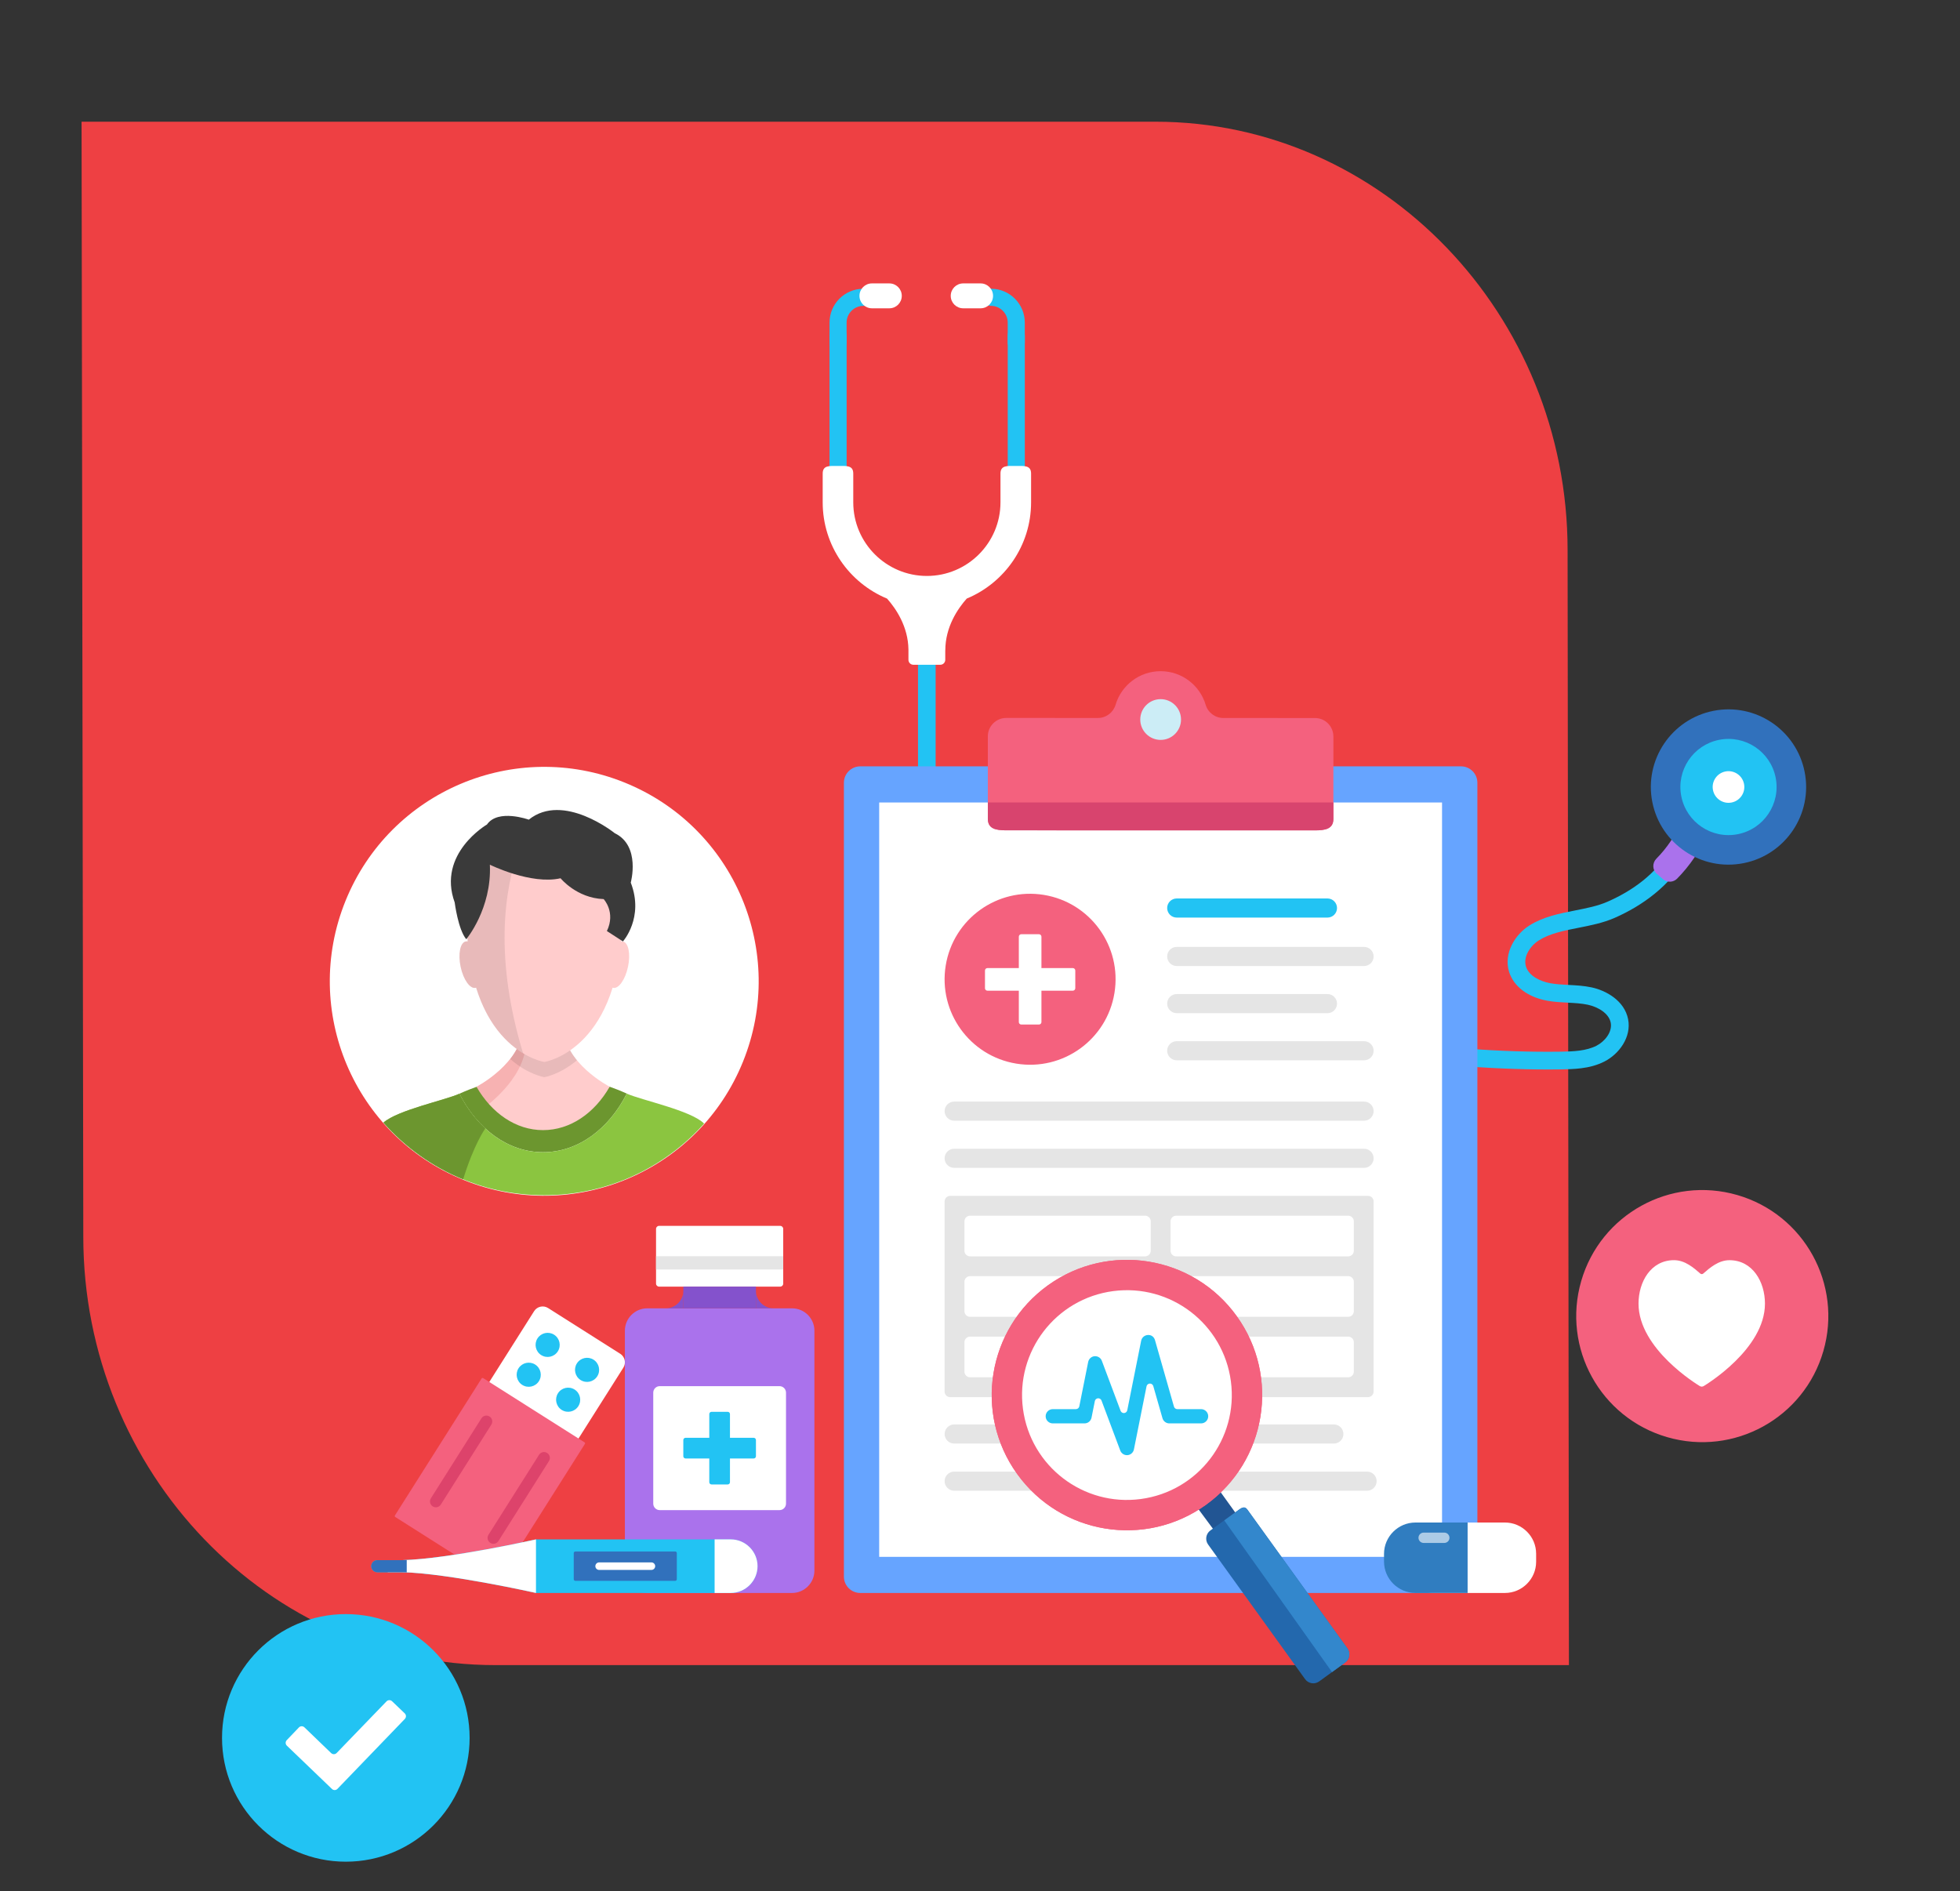 <?xml version="1.0" encoding="utf-8"?>
<!-- Generator: Adobe Illustrator 27.9.0, SVG Export Plug-In . SVG Version: 6.00 Build 0)  -->
<svg version="1.1" id="Layer_1" xmlns="http://www.w3.org/2000/svg" xmlns:xlink="http://www.w3.org/1999/xlink" x="0px" y="0px"
	 viewBox="0 0 781 753.5" style="enable-background:new 0 0 781 753.5;" xml:space="preserve">
<rect x="0" y="0" width="781" height="753.5" fill="#333333" stroke="none"/>
<style type="text/css">
	.st0{fill:#EE4043;}
	.st1{fill:#22C3F3;}
	.st2{fill:#AA72EC;}
	.st3{fill:#3171BC;}
	.st4{fill:#FFFFFF;}
	.st5{fill:#FFCCCC;}
	.st6{fill:#F7B2B2;}
	.st7{fill:#6C962F;}
	.st8{fill:#C6C6C6;}
	.st9{fill:#8BC540;}
	.st10{opacity:0.09;}
	.st11{fill:#3A3A3A;}
	.st12{fill:#66A4FF;}
	.st13{fill:#F4617E;}
	.st14{fill:#D8446E;}
	.st15{fill:#CCEDF6;}
	.st16{fill:#E5E5E5;}
	.st17{fill:#225593;}
	.st18{fill:#2368AD;}
	.st19{fill:#3387CC;}
	.st20{fill:#8452CC;}
	.st21{fill:#307DC0;}
	.st22{opacity:0.6;fill:#FFFFFF;}
	.st23{fill:#DD436B;}
</style>
<g>
	<path class="st0" d="M460.45,48.5H32.5l0.69,444.29c0,93.9,73.87,170.71,164.17,170.71h427.81l-0.53-444.29
		C624.64,125.31,550.75,48.5,460.45,48.5z"/>
</g>
<g>
	<g>
		<path class="st1" d="M629.95,425.68c-2.6,0.32-5.25,0.4-7.95,0.44c-23.92,0.33-49.74-1.58-78.92-5.84l1.02-6.98
			c28.81,4.21,54.26,6.09,77.81,5.76c5.19-0.07,10.19-0.31,14.23-2.36c3.3-1.68,6.41-5.48,5.68-9.21c-0.74-3.74-5.11-6.27-9.11-7.13
			c-2.55-0.54-5.21-0.68-8.03-0.83c-2.64-0.14-5.36-0.28-8.11-0.77c-7.8-1.4-13.51-5.74-15.28-11.62
			c-2.2-7.31,2.42-14.77,8.13-18.37c5.52-3.48,11.97-4.75,18.2-5.98c4.64-0.91,9.03-1.78,12.91-3.48
			c9.6-4.21,19.54-10.95,25.48-21.68l6.17,3.41c-6.61,11.94-17.92,19.95-28.82,24.72c-4.59,2.01-9.57,2.99-14.38,3.94
			c-5.86,1.15-11.39,2.24-15.8,5.02c-3.37,2.12-6.31,6.48-5.14,10.37c1.16,3.86,5.81,6,9.78,6.71c2.31,0.41,4.7,0.54,7.23,0.67
			c2.97,0.15,6.05,0.31,9.14,0.97c5.81,1.24,13.1,5.3,14.56,12.66c1.42,7.2-3.65,13.93-9.39,16.86
			C636.34,424.51,633.19,425.28,629.95,425.68z"/>
	</g>
	<g>
		<path class="st2" d="M679.69,328.72l-6.33-2.92c-0.44-0.2-0.92-0.26-1.39-0.17c-0.12,0.02-0.23,0.05-0.34,0.1
			c-0.56,0.21-1.02,0.63-1.27,1.18c-2.78,6.03-6.24,11.11-10.32,15.22c-1.71,1.72-1.67,4.5,0.17,6.08l2.44,2.11
			c1.64,1.42,4.12,1.34,5.64-0.21c4.99-5.07,9.22-11.26,12.51-18.38c0.25-0.55,0.28-1.17,0.07-1.73
			C680.65,329.43,680.23,328.97,679.69,328.72z"/>
		<g>
			<path class="st3" d="M719.1,307.6c3.31,16.76-7.59,33.03-24.35,36.35c-16.76,3.31-33.03-7.59-36.35-24.35
				c-3.31-16.76,7.59-33.03,24.35-36.35C699.52,279.94,715.79,290.84,719.1,307.6z"/>
			<path class="st1" d="M707.55,309.88c2.05,10.38-4.7,20.46-15.08,22.52c-10.38,2.05-20.46-4.7-22.52-15.08s4.7-20.46,15.08-22.52
				C695.42,292.75,705.5,299.5,707.55,309.88z"/>
			<path class="st4" d="M694.94,312.37c0.68,3.42-1.55,6.73-4.96,7.41c-3.42,0.68-6.73-1.55-7.41-4.96
				c-0.68-3.42,1.55-6.73,4.96-7.41C690.95,306.74,694.27,308.96,694.94,312.37z"/>
		</g>
	</g>
</g>
<g>
	<rect x="365.8" y="260.29" class="st1" width="7.02" height="46.4"/>
	<g>
		<g>
			<g>
				<path class="st1" d="M401.55,133.74c0-1.88,1.53-3.41,3.41-3.41c1.88,0,3.4,1.53,3.4,3.41v58c-0.85-1.07-2-2.23-3.4-2.23
					c-1.41,0-2.55,1.16-3.41,2.23V133.74z"/>
				<path class="st1" d="M404.95,139.85c-1.88,0-3.41-1.53-3.41-3.41v-7.9c0-3.67-2.99-6.66-6.66-6.66c-1.88,0-3.41-1.53-3.41-3.41
					c0-1.88,1.53-3.41,3.41-3.41c7.43,0,13.47,6.04,13.47,13.47v7.9C408.36,138.33,406.83,139.85,404.95,139.85z"/>
				<path class="st1" d="M330.54,133.74c0-1.88,1.53-3.41,3.41-3.41c1.88,0,3.41,1.53,3.41,3.41v58c-0.86-1.07-2-2.23-3.41-2.23
					c-1.41,0-2.55,1.16-3.41,2.23V133.74z"/>
				<path class="st1" d="M333.95,139.85c-1.88,0-3.41-1.53-3.41-3.41v-7.9c0-7.43,6.04-13.47,13.47-13.47c1.88,0,3.4,1.53,3.4,3.41
					c0,1.88-1.53,3.41-3.4,3.41c-3.67,0-6.66,2.99-6.66,6.66v7.9C337.35,138.33,335.82,139.85,333.95,139.85z"/>
			</g>
		</g>
		<g>
			<path class="st4" d="M354.37,122.85h-6.94c-2.74,0-4.96-2.22-4.96-4.96l0,0c0-2.74,2.22-4.96,4.96-4.96h6.94
				c2.74,0,4.96,2.22,4.96,4.96l0,0C359.33,120.63,357.11,122.85,354.37,122.85z"/>
			<path class="st4" d="M390.74,122.85h-6.94c-2.74,0-4.96-2.22-4.96-4.96l0,0c0-2.74,2.22-4.96,4.96-4.96h6.94
				c2.74,0,4.96,2.22,4.96,4.96l0,0C395.7,120.63,393.48,122.85,390.74,122.85z"/>
		</g>
		<path class="st4" d="M404.75,185.66c-3.37,0-6.09-0.32-6.09,3.05v11.46c0,16.17-13.16,29.33-29.33,29.33
			c-16.17,0-29.33-13.16-29.33-29.33v-11.46c0-3.37-2.73-3.05-6.09-3.05c-3.37,0-6.09-0.32-6.09,3.05v11.46
			c0,17.27,10.6,32.11,25.64,38.35c3.5,3.93,8.41,11.09,8.53,20.31v4.1c0,1.08,0.88,1.96,1.96,1.96h10.75
			c1.08,0,1.96-0.88,1.96-1.96v-3.78h0.02c0-9.38,5-16.65,8.54-20.63c15.04-6.25,25.64-21.08,25.64-38.35v-11.46
			C410.85,185.35,408.12,185.66,404.75,185.66z"/>
	</g>
</g>
<g>
	
		<ellipse transform="matrix(0.375 -0.927 0.927 0.375 -226.745 445.482)" class="st4" cx="216.85" cy="390.82" rx="85.43" ry="85.43"/>
	<g>
		<g>
			<g>
				<g>
					<path class="st5" d="M224.46,408.89h-8.02v-0.03h-8.1c0,14.69-18.46,24.21-18.46,24.21l-0.29,8.69l26.77,13.43v0.38
						l26.85-13.47l-0.27-9.08C242.94,433.03,224.46,423.57,224.46,408.89z"/>
					<path class="st6" d="M209.52,413.31l9.26-1.15l0,0.03l5.88-0.73c-0.13-0.84-0.2-1.7-0.2-2.59h-8.02v-0.03h-8.1
						c0,14.69-18.46,24.21-18.46,24.21l-0.29,8.69l1.71,0.86C195.27,439.84,210.76,427.97,209.52,413.31z"/>
				</g>
				<path class="st7" d="M249.75,435.76c-2.83-1.28-5.29-2.2-6.81-2.73c-6.02,10.49-15.66,17.29-26.55,17.29
					c-10.87,0-20.49-6.79-26.51-17.25c-1.55,0.54-4.02,1.47-6.83,2.75c7.12,14.02,19.38,23.3,33.34,23.3
					C230.37,459.13,242.64,449.81,249.75,435.76z"/>
				<g>
					<path class="st8" d="M245.91,434.13c0.54,0.21,1.11,0.44,1.71,0.7C247.02,434.57,246.45,434.34,245.91,434.13z"/>
					<path class="st8" d="M244.3,433.52c0.42,0.15,0.88,0.33,1.36,0.52C245.17,433.85,244.72,433.67,244.3,433.52z"/>
					<path class="st8" d="M247.73,434.87c0.63,0.26,1.28,0.55,1.96,0.86C249.01,435.42,248.36,435.14,247.73,434.87z"/>
					<path class="st8" d="M185.21,434.88c0.59-0.25,1.15-0.48,1.68-0.69C186.37,434.4,185.8,434.63,185.21,434.88z"/>
					<path class="st8" d="M183.22,435.75c0.64-0.29,1.26-0.56,1.85-0.81C184.48,435.19,183.86,435.46,183.22,435.75z"/>
					<path class="st9" d="M216.39,459.13c-13.96,0-26.22-9.28-33.34-23.3c-5.59,2.55-24.56,6.48-30.26,11.5
						c15.65,17.73,38.54,28.93,64.06,28.93c25.33,0,48.07-11.03,63.72-28.54c-5.14-5.25-25.05-9.34-30.82-11.95
						C242.64,449.81,230.37,459.13,216.39,459.13z"/>
					<path class="st8" d="M188.77,433.48c0.4-0.15,0.79-0.29,1.11-0.4C189.55,433.19,189.17,433.33,188.77,433.48z"/>
					<path class="st8" d="M187.23,434.06c0.45-0.18,0.9-0.35,1.29-0.5C188.12,433.71,187.68,433.88,187.23,434.06z"/>
				</g>
				<path class="st7" d="M183.05,435.82c-5.59,2.55-24.56,6.48-30.26,11.5c8.64,9.79,19.48,17.58,31.76,22.6
					c4.3-13.95,8.69-20.05,8.69-20.05l0.08-0.29C189.27,445.85,185.78,441.2,183.05,435.82z"/>
			</g>
		</g>
		<path class="st10" d="M208.34,408.86c0,5.04-2.17,9.47-5.03,13.12c7.06,6.23,13.58,7.24,13.58,7.24s6.17-0.96,13.01-6.74
			c-3.06-3.73-5.44-8.32-5.44-13.6h-8.02v-0.03H208.34z"/>
		<g>
			<g>
				<g>
					<g>
						<g>
							<g>
								<g>
									<g>
										<g>
											<path class="st5" d="M191.49,383.52c1.08,5.1,0.18,9.63-2.02,10.11c-2.19,0.47-4.85-3.29-5.93-8.39
												c-1.08-5.11-0.18-9.63,2.02-10.11C187.75,374.66,190.4,378.42,191.49,383.52z"/>
										</g>
									</g>
								</g>
							</g>
						</g>
					</g>
					<g>
						<g>
							<g>
								<g>
									<g>
										<g>
											<path class="st5" d="M242.29,383.52c-1.08,5.1-0.17,9.63,2.02,10.11c2.2,0.47,4.85-3.29,5.93-8.39
												c1.09-5.11,0.18-9.63-2.02-10.11C246.03,374.66,243.38,378.42,242.29,383.52z"/>
										</g>
									</g>
								</g>
							</g>
						</g>
					</g>
					<path class="st5" d="M216.9,336.03c-36.18,0-30.83,35.11-30.83,35.11c2.19,47.62,30.83,52.03,30.83,52.03
						s28.66-4.42,30.84-52.03C247.74,371.13,253.08,336.03,216.9,336.03z"/>
				</g>
			</g>
			<path class="st10" d="M207.12,337.14c-20.52,4.72-21.59,24.21-21.27,31.36v0c0.02,0.55,0.06,1.02,0.09,1.41
				c0,0.04,0.01,0.07,0.01,0.11c0.03,0.33,0.06,0.61,0.08,0.8c0.02,0.17,0.04,0.32,0.04,0.32c0.06,1.4,0.19,2.7,0.3,4.02
				c-0.27-0.06-0.54-0.07-0.81-0.02c-2.2,0.48-3.1,5-2.02,10.11c1.08,5.1,3.74,8.85,5.93,8.39c0.08-0.02,0.15-0.08,0.23-0.11v0
				c0.55,1.77,1.15,3.41,1.78,4.98c0.06,0.14,0.11,0.29,0.17,0.43c0.61,1.48,1.26,2.86,1.93,4.17c0.09,0.17,0.18,0.35,0.27,0.52
				c0.67,1.27,1.36,2.45,2.07,3.56c0.1,0.15,0.2,0.3,0.29,0.45c0.72,1.1,1.47,2.14,2.22,3.09c0.07,0.09,0.14,0.17,0.21,0.26
				c2.44,3.04,4.96,5.34,7.34,7.06c0.04,0.03,0.08,0.06,0.12,0.09c0.77,0.56,1.53,1.06,2.26,1.5c0.02,0.01,0.04,0.02,0.06,0.04
				C197.16,382.43,200.53,355.28,207.12,337.14z"/>
			<path class="st11" d="M195.2,344.56c0,0,16.4,8.1,28.17,5.4c0,0,6.37,7.91,17.17,8.3c0,0,4.9,5.21,1.29,12.73l6.39,4.14
				c0,0,8.53-9.46,3.12-23.44c0,0,4.05-14.66-6.37-19.68c0,0-20.48-16.51-34.26-5.4c0,0-12.24-4.44-16.67,1.93
				c0,0-19.94,11.58-12.86,31.06c0,0,1.37,10.8,4.61,14.66C185.79,374.27,195.98,362.12,195.2,344.56z"/>
		</g>
	</g>
</g>
<g>
	<g>
		<g>
			<path class="st12" d="M588.68,628.22c0,3.6-2.92,6.53-6.53,6.53H342.79c-3.61,0-6.52-2.92-6.52-6.53V311.9
				c0-3.6,2.92-6.53,6.52-6.53h239.37c3.6,0,6.53,2.92,6.53,6.53V628.22z"/>
		</g>
		<g>
			<rect x="350.33" y="319.77" class="st4" width="224.28" height="300.59"/>
		</g>
		<g>
			<g>
				<g>
					<g>
						<path class="st13" d="M487.44,286.1c-3.26,0-6.1-2.16-7.03-5.28c-2.3-7.73-9.45-13.37-17.94-13.37
							c-8.48,0-15.64,5.63-17.94,13.36c-0.93,3.12-3.77,5.28-7.03,5.28l-36.54-0.01c-4.05,0-7.34,3.28-7.34,7.34l0,32.84
							c0,4.05,3.28,4.6,7.33,4.6l123.02,0.02c4.05,0,7.34-0.54,7.34-4.59l0-32.84c0-4.05-3.28-7.34-7.33-7.34L487.44,286.1z"/>
					</g>
				</g>
			</g>
			<path class="st14" d="M393.63,326.29c0.02,4.02,3.29,4.57,7.33,4.57l123.02,0.02c4.05,0,7.33-0.54,7.34-4.58v-6.54H393.63V326.29
				z"/>
		</g>
	</g>
	<circle class="st15" cx="462.48" cy="286.71" r="8.12"/>
	<g>
		<g>
			<g>
				
					<ellipse transform="matrix(0.161 -0.987 0.987 0.161 -40.812 732.498)" class="st13" cx="410.46" cy="390.26" rx="34.06" ry="34.06"/>
			</g>
			<path class="st4" d="M427.49,385.75h-12.51v-12.51c0-0.54-0.44-0.98-0.98-0.98h-7.05c-0.54,0-0.98,0.44-0.98,0.98v12.51h-12.51
				c-0.54,0-0.98,0.44-0.98,0.98v7.05c0,0.54,0.44,0.98,0.98,0.98h12.51v12.51c0,0.54,0.44,0.98,0.98,0.98h7.05
				c0.54,0,0.98-0.44,0.98-0.98v-12.51h12.51c0.54,0,0.98-0.44,0.98-0.98v-7.05C428.47,386.19,428.03,385.75,427.49,385.75z"/>
		</g>
		<g>
			<g>
				<path class="st1" d="M528.95,365.63h-60.06c-2.1,0-3.81-1.71-3.81-3.81v0c0-2.1,1.71-3.81,3.81-3.81h60.06
					c2.1,0,3.81,1.71,3.81,3.81v0C532.76,363.92,531.06,365.63,528.95,365.63z"/>
			</g>
			<g>
				<path class="st16" d="M543.54,384.93h-74.65c-2.1,0-3.81-1.71-3.81-3.81l0,0c0-2.1,1.71-3.81,3.81-3.81h74.65
					c2.1,0,3.81,1.71,3.81,3.81l0,0C547.35,383.23,545.65,384.93,543.54,384.93z"/>
			</g>
			<g>
				<path class="st16" d="M528.95,403.72h-60.06c-2.1,0-3.81-1.71-3.81-3.81l0,0c0-2.11,1.71-3.81,3.81-3.81h60.06
					c2.1,0,3.81,1.71,3.81,3.81l0,0C532.76,402.01,531.06,403.72,528.95,403.72z"/>
			</g>
			<g>
				<path class="st16" d="M543.54,422.5h-74.65c-2.1,0-3.81-1.71-3.81-3.81v0c0-2.11,1.71-3.81,3.81-3.81h74.65
					c2.1,0,3.81,1.71,3.81,3.81v0C547.35,420.8,545.65,422.5,543.54,422.5z"/>
			</g>
		</g>
		<g>
			<g>
				<path class="st16" d="M543.54,446.57H380.21c-2.11,0-3.81-1.71-3.81-3.81l0,0c0-2.11,1.71-3.81,3.81-3.81h163.33
					c2.1,0,3.81,1.71,3.81,3.81l0,0C547.35,444.87,545.65,446.57,543.54,446.57z"/>
			</g>
			<g>
				<path class="st16" d="M543.54,465.36H380.21c-2.11,0-3.81-1.71-3.81-3.81v0c0-2.11,1.71-3.81,3.81-3.81h163.33
					c2.1,0,3.81,1.71,3.81,3.81v0C547.35,463.65,545.65,465.36,543.54,465.36z"/>
			</g>
		</g>
		<g>
			<g>
				<path class="st16" d="M531.5,575.22H380.21c-2.11,0-3.81-1.71-3.81-3.81l0,0c0-2.1,1.71-3.81,3.81-3.81H531.5
					c2.11,0,3.81,1.71,3.81,3.81l0,0C535.31,573.51,533.61,575.22,531.5,575.22z"/>
			</g>
			<g>
				<path class="st16" d="M544.74,594.01H380.21c-2.11,0-3.81-1.71-3.81-3.81v0c0-2.11,1.71-3.81,3.81-3.81h164.53
					c2.1,0,3.81,1.71,3.81,3.81v0C548.55,592.3,546.84,594.01,544.74,594.01z"/>
			</g>
		</g>
	</g>
	<path class="st16" d="M545.11,476.52h-5.66v0h-73.03v0h0h-7.9h0v0h-69.24l0,0h-10.65c-1.24,0-2.24,1-2.24,2.24v9.05v12.81v0v7.9v0
		v16.2v0v7.9v0v16.2v5.66c0,1.24,1,2.24,2.24,2.24h5.66h74.23h0h7.89h0h0h74.86h1.75h2.08c1.24,0,2.24-1,2.24-2.24v-2.46v-1.37
		v-25.93v-16.2v-7.9v-21.86C547.35,477.52,546.35,476.52,545.11,476.52z M458.53,546.57c0,1.24-1,2.24-2.24,2.24h-69.75
		c-1.24,0-2.24-1-2.24-2.24v-11.72c0-1.24,1-2.24,2.24-2.24h69.75c1.24,0,2.24,1,2.24,2.24V546.57z M458.53,522.47
		c0,1.24-1,2.24-2.24,2.24h-69.75c-1.24,0-2.24-1-2.24-2.24v-11.72c0-1.24,1-2.24,2.24-2.24h69.75c1.24,0,2.24,1,2.24,2.24V522.47z
		 M458.53,498.38c0,1.24-1,2.24-2.24,2.24h-69.75c-1.24,0-2.24-1-2.24-2.24v-11.72c0-1.24,1-2.24,2.24-2.24h69.75
		c1.24,0,2.24,1,2.24,2.24V498.38z M539.46,546.57c0,1.24-1,2.24-2.24,2.24h-68.55c-1.24,0-2.24-1-2.24-2.24v-11.72
		c0-1.24,1-2.24,2.24-2.24h68.55c1.24,0,2.24,1,2.24,2.24V546.57z M539.46,522.47c0,1.24-1,2.24-2.24,2.24h-68.55
		c-1.24,0-2.24-1-2.24-2.24v-11.72c0-1.24,1-2.24,2.24-2.24h68.55c1.24,0,2.24,1,2.24,2.24V522.47z M539.46,498.38
		c0,1.24-1,2.24-2.24,2.24h-68.55c-1.24,0-2.24-1-2.24-2.24v-11.72c0-1.24,1-2.24,2.24-2.24h68.55c1.24,0,2.24,1,2.24,2.24V498.38z"
		/>
</g>
<g>
	<g>
		<g>
			<g>
				<g>
					<g>
						<g>
							<g>
								<g>
									<g>
										<g>
											<g>
												<g>
													<g>
														<path class="st17" d="M480.78,599.04c-1.62,1.16-2.43,0.23-4.15,1.09l9.35,12.63l8.82-6.48l-8.63-11.99
															C484.56,596.01,482.77,597.61,480.78,599.04z"/>
													</g>
												</g>
											</g>
										</g>
									</g>
								</g>
								<g>
									<g>
										<g>
											<g>
												<path class="st18" d="M536.04,662.45l-10.4,7.55c-1.78,1.29-4.29,0.89-5.58-0.88l-38.67-53.68
													c-1.29-1.78-0.89-4.29,0.88-5.58l10.4-7.55c1.78-1.29,3.1-2.51,4.39-0.74l39.86,55.3
													C538.22,658.65,537.82,661.16,536.04,662.45z"/>
											</g>
										</g>
									</g>
								</g>
								<path class="st19" d="M536.93,656.87l-39.86-55.3c-1.29-1.78-2.61-0.55-4.39,0.74l-4.85,3.52l42.94,60.45l5.27-3.83
									c0.44-0.32,0.8-0.72,1.07-1.17c0.27-0.44,0.44-0.93,0.52-1.44c0.04-0.25,0.06-0.51,0.05-0.77
									C537.66,658.31,537.41,657.54,536.93,656.87z"/>
							</g>
							<g>
								<g>
									<g>
										<path class="st13" d="M417.61,512.14c24.17-17.36,57.83-11.85,75.2,12.32c17.36,24.16,11.85,57.84-12.32,75.19
											c-24.17,17.36-57.83,11.85-75.19-12.32C387.93,563.18,393.44,529.5,417.61,512.14z"/>
									</g>
								</g>
							</g>
							<g>
								<g>
									<g>
										<path class="st13" d="M417.61,512.14c24.17-17.36,57.83-11.85,75.2,12.32c17.36,24.16,11.85,57.84-12.32,75.19
											c-24.17,17.36-57.83,11.85-75.19-12.32C387.93,563.18,393.44,529.5,417.61,512.14z"/>
									</g>
								</g>
							</g>
						</g>
					</g>
				</g>
			</g>
		</g>
		<g>
			<g>
				<g>
					<g>
						<g>
							<g>
								<g>
									<path class="st4" d="M490.47,550.4c3.04,22.88-13.05,43.89-35.93,46.92c-22.88,3.04-43.89-13.05-46.92-35.93
										c-3.04-22.88,13.05-43.89,35.93-46.92C466.43,511.44,487.44,527.52,490.47,550.4z"/>
								</g>
							</g>
						</g>
					</g>
				</g>
			</g>
		</g>
	</g>
	<g>
		<g>
			<path class="st1" d="M449.05,579.84c-1.18,0-2.24-0.74-2.66-1.84l-7.47-19.92c-0.2-0.54-0.72-0.9-1.3-0.9c-0.04,0-0.07,0-0.11,0
				c-0.62,0.05-1.13,0.5-1.25,1.11l-1.32,6.61c-0.27,1.32-1.43,2.28-2.78,2.28H419.5c-1.56,0-2.84-1.27-2.84-2.84
				c0-1.56,1.27-2.84,2.84-2.84h9.21c0.66,0,1.23-0.47,1.36-1.11l3.54-17.71c0.25-1.23,1.3-2.17,2.55-2.27
				c0.05,0,0.12-0.01,0.19-0.01c1.22,0,2.28,0.72,2.7,1.84l7.47,19.92c0.2,0.54,0.72,0.9,1.3,0.9c0.04,0,0.07,0,0.11,0
				c0.62-0.05,1.13-0.5,1.25-1.11l5.54-27.71c0.26-1.29,1.36-2.22,2.67-2.28c0.09-0.01,0.16-0.01,0.22-0.01
				c1.25,0,2.26,0.79,2.62,2.06l7.56,26.48c0.17,0.59,0.71,1.01,1.33,1.01h9.48c1.56,0,2.84,1.27,2.84,2.84
				c0,1.56-1.27,2.84-2.84,2.84h-12.66c-1.26,0-2.38-0.85-2.73-2.06l-3.66-12.8c-0.17-0.6-0.72-1.01-1.33-1.01
				c-0.02,0-0.04,0-0.06,0c-0.64,0.03-1.18,0.48-1.3,1.11l-5.03,25.14c-0.25,1.24-1.3,2.17-2.55,2.27
				C449.21,579.84,449.13,579.84,449.05,579.84z"/>
		</g>
	</g>
</g>
<g>
	<g>
		<g>
			<g>
				<path class="st2" d="M315.62,634.75H257.9c-4.89,0-8.9-4-8.9-8.9v-95.62c0-4.89,4-8.9,8.9-8.9h57.72c4.89,0,8.9,4,8.9,8.9v95.62
					C324.51,630.75,320.51,634.75,315.62,634.75z"/>
			</g>
			<path class="st4" d="M262.89,601.74h47.72c1.43,0,2.59-1.16,2.59-2.59v-44.22c0-1.43-1.16-2.59-2.59-2.59h-47.72
				c-1.43,0-2.59,1.16-2.59,2.59v44.22C260.3,600.58,261.46,601.74,262.89,601.74z"/>
			<g>
				<path class="st4" d="M310.89,512.68h-48.28c-0.66,0-1.2-0.54-1.2-1.2v-21.81c0-0.66,0.54-1.2,1.2-1.2h48.28
					c0.66,0,1.2,0.54,1.2,1.2v21.81C312.09,512.15,311.56,512.68,310.89,512.68z"/>
				<rect x="261.42" y="500.58" class="st16" width="50.67" height="5.27"/>
			</g>
		</g>
		<g>
			<path class="st1" d="M300.32,572.92h-9.45v-9.45c0-0.5-0.4-0.9-0.9-0.9h-6.44c-0.5,0-0.9,0.4-0.9,0.9v9.45h-9.45
				c-0.5,0-0.9,0.4-0.9,0.9v6.44c0,0.5,0.4,0.9,0.9,0.9h9.45v9.45c0,0.5,0.4,0.9,0.9,0.9h6.44c0.5,0,0.9-0.4,0.9-0.9v-9.45h9.45
				c0.5,0,0.9-0.4,0.9-0.9v-6.44C301.22,573.32,300.82,572.92,300.32,572.92z"/>
		</g>
	</g>
	<g>
		<rect x="272.29" y="512.68" class="st20" width="28.93" height="8.65"/>
		<path class="st20" d="M308.24,521.33h-7.01v-7.01C301.22,518.18,304.38,521.33,308.24,521.33z"/>
		<path class="st20" d="M265.28,521.33h7.01v-7.01C272.29,518.18,269.13,521.33,265.28,521.33z"/>
	</g>
</g>
<g>
	<g>
		
			<ellipse transform="matrix(0.278 -0.961 0.961 0.278 -14.45 1030.204)" class="st13" cx="678.09" cy="524.71" rx="50.2" ry="50.2"/>
	</g>
	<path class="st4" d="M689.13,502.15c-4.37,0-7.88,3.08-10.44,5.33c0,0,0,0,0,0c-0.17,0.15-0.38,0.22-0.59,0.22
		c-0.21,0-0.42-0.07-0.59-0.22c0,0,0,0-0.01-0.01c-2.56-2.25-6.07-5.33-10.45-5.33c-9.29,0-14.15,8.71-14.15,17.31
		c0,18.07,23.41,32.24,24.41,32.86l0,0c0.17,0.1,0.49,0.22,0.78,0.22c0.29,0,0.61-0.11,0.78-0.22l0,0
		c1-0.62,24.41-14.79,24.41-32.86C703.28,510.86,698.42,502.15,689.13,502.15z"/>
</g>
<g>
	<circle class="st1" cx="137.8" cy="692.5" r="49.33"/>
	<g>
		<g>
			<path class="st4" d="M132.28,712.86l-17.97-17.26c-0.62-0.59-0.64-1.58-0.05-2.2l4.84-5.06c0.59-0.62,1.58-0.64,2.2-0.05
				l10.66,10.27c0.62,0.59,1.6,0.57,2.2-0.05l19.86-20.57c0.59-0.62,1.58-0.64,2.2-0.05l5.06,4.84c0.62,0.59,0.64,1.58,0.05,2.2
				l-26.85,27.87C133.88,713.43,132.9,713.45,132.28,712.86z"/>
		</g>
	</g>
</g>
<g>
	<g>
		<path class="st4" d="M571.54,634.75h28.14c6.83,0,12.42-5.59,12.42-12.42v-3.23c0-6.83-5.59-12.42-12.42-12.42h-28.15
			c-6.83,0-12.42,5.59-12.42,12.42v3.23C559.13,629.16,564.71,634.75,571.54,634.75z"/>
		<path class="st21" d="M564.01,606.68h20.79v28.07h-20.79c-6.89,0-12.52-5.63-12.52-12.52v-3.03
			C551.48,612.31,557.12,606.68,564.01,606.68z"/>
	</g>
	<path class="st22" d="M575.51,614.82h-8.23c-1.14,0-2.06-0.92-2.06-2.06l0,0c0-1.14,0.92-2.06,2.06-2.06h8.23
		c1.14,0,2.06,0.92,2.06,2.06l0,0C577.57,613.9,576.65,614.82,575.51,614.82z"/>
</g>
<g>
	<g>
		<path class="st4" d="M175.82,580.94l37.01-58.48c1.19-1.88,3.68-2.44,5.56-1.25l28.74,18.22c1.88,1.19,2.44,3.68,1.25,5.56
			l-37.01,58.48c-1.19,1.88-3.68,2.44-5.56,1.25l-28.74-18.22C175.18,585.31,174.63,582.82,175.82,580.94z"/>
		<g>
			<path class="st1" d="M220.79,531.84c2.24,1.42,2.91,4.39,1.49,6.63c-1.42,2.24-4.39,2.91-6.63,1.49
				c-2.24-1.42-2.91-4.39-1.49-6.63C215.58,531.09,218.55,530.42,220.79,531.84z"/>
			<path class="st1" d="M236.5,541.79c2.24,1.42,2.91,4.39,1.49,6.63c-1.42,2.24-4.39,2.91-6.63,1.49
				c-2.24-1.42-2.91-4.39-1.49-6.63C231.29,541.04,234.25,540.37,236.5,541.79z"/>
		</g>
		<g>
			<path class="st1" d="M213.25,543.73c2.24,1.42,2.91,4.39,1.49,6.63c-1.42,2.24-4.39,2.91-6.63,1.49
				c-2.24-1.42-2.91-4.39-1.49-6.63C208.05,542.98,211.01,542.31,213.25,543.73z"/>
			<path class="st1" d="M228.96,553.69c2.24,1.42,2.91,4.39,1.49,6.63c-1.42,2.24-4.39,2.91-6.63,1.49
				c-2.24-1.42-2.91-4.39-1.49-6.63C223.75,552.93,226.72,552.27,228.96,553.69z"/>
		</g>
	</g>
	<path class="st13" d="M157.36,603.87l34.55-54.6c0.13-0.21,0.4-0.27,0.61-0.14l40.41,25.61c0.21,0.13,0.27,0.4,0.14,0.61
		l-34.55,54.6c-0.13,0.21-0.4,0.27-0.61,0.14l-40.41-25.61C157.29,604.35,157.23,604.08,157.36,603.87z"/>
	<g>
		<path class="st23" d="M195.79,567.66l-20.14,31.87c-0.69,1.09-2.14,1.42-3.23,0.72l0,0c-1.09-0.69-1.42-2.14-0.72-3.23
			l20.14-31.87c0.69-1.09,2.14-1.42,3.23-0.72l0,0C196.16,565.12,196.48,566.56,195.79,567.66z"/>
		<path class="st23" d="M218.74,582.2l-20.14,31.87c-0.69,1.09-2.14,1.42-3.23,0.72l0,0c-1.09-0.69-1.42-2.14-0.72-3.23l20.14-31.87
			c0.69-1.09,2.14-1.42,3.23-0.72l0,0C219.1,579.66,219.43,581.11,218.74,582.2z"/>
	</g>
</g>
<g>
	<g>
		<g>
			<path class="st1" d="M160.26,621.68h-9.92c-1.32,0-2.4,1.08-2.4,2.4c0,1.32,1.08,2.4,2.4,2.4h9.91
				c18.72,0.49,53.31,8.28,53.31,8.28h77.62c5.87,0,10.68-4.8,10.68-10.68l0,0l0,0c0-5.87-4.8-10.68-10.68-10.68h-77.62
				C213.56,613.4,178.98,621.18,160.26,621.68z"/>
		</g>
		<path class="st4" d="M284.75,634.75h6.43c5.87,0,10.68-4.8,10.68-10.68c0-5.87-4.8-10.68-10.68-10.68h-6.43V634.75z"/>
		<path class="st4" d="M154.48,621.68v4.79h5.78c18.72,0.49,53.31,8.28,53.31,8.28V613.4c0,0-34.58,7.79-53.3,8.28H154.48z"/>
		<path class="st3" d="M162.07,621.61c-0.62,0.03-1.22,0.05-1.81,0.07h-9.92c-1.32,0-2.4,1.08-2.4,2.4c0,1.32,1.08,2.4,2.4,2.4h9.91
			c0.59,0.02,1.2,0.04,1.82,0.07V621.61z"/>
	</g>
	<g>
		<path class="st3" d="M228.62,618.87v10.4c0,0.37,0.3,0.66,0.66,0.66h39.75c0.37,0,0.66-0.3,0.66-0.66v-10.4
			c0-0.37-0.3-0.66-0.66-0.66h-39.75C228.91,618.21,228.62,618.51,228.62,618.87z"/>
		<path class="st4" d="M261.07,624.07L261.07,624.07c0,0.82-0.67,1.5-1.5,1.5h-20.84c-0.82,0-1.5-0.67-1.5-1.5l0,0
			c0-0.82,0.67-1.5,1.5-1.5h20.84C260.4,622.57,261.07,623.25,261.07,624.07z"/>
	</g>
</g>
</svg>
